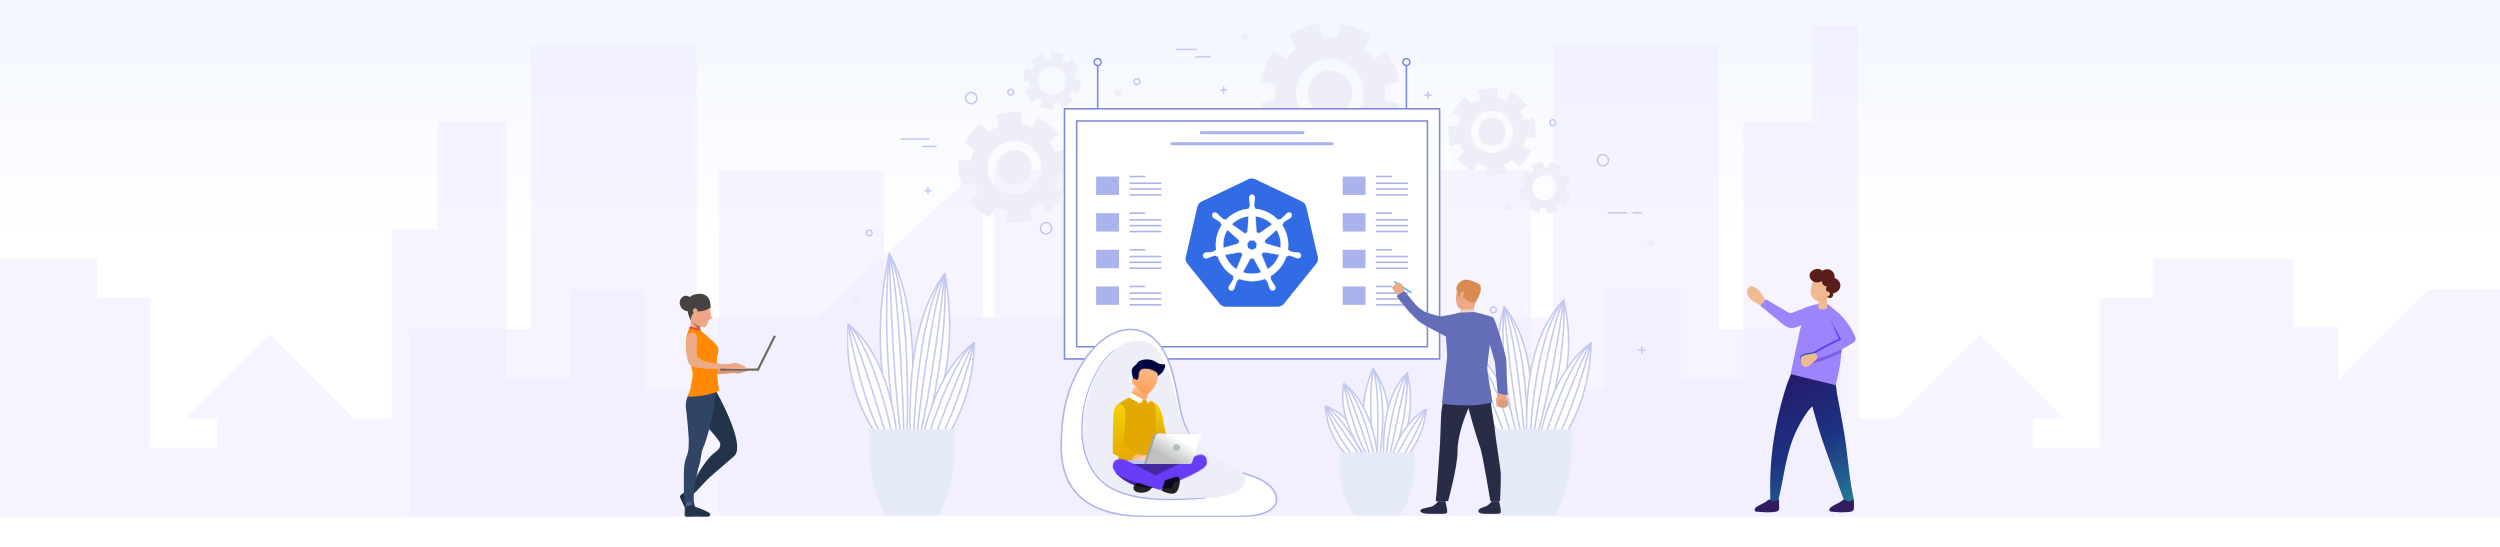 <svg xmlns="http://www.w3.org/2000/svg" xmlns:xlink="http://www.w3.org/1999/xlink" width="1600" height="350"><defs><path id="b" d="M0 315.903h516.608V0H0z"/><path id="e" d="M28.57.686C26.187 1.507.552 14.248.552 14.248l3.427 7.9S34.009 12.089 34.456 6.35c.352-4.519-2.022-5.942-4.211-5.942a5.24 5.24 0 00-1.674.278"/><path id="g" d="M2.13 7.884C.842 10.169 3.558 41.5 3.558 41.5s2.188 3.774 12.818 3.378c10.632-.396 12.858-1.095 12.858-1.095S28 32.241 28 23.36c0-8.884-.3-17.131-.3-17.131s-2.782-2.085-4.917-2.582c-2.137-.499-11.625-1.84-11.625-1.84S3.423 5.599 2.131 7.885"/><path id="i" d="M0 .49h15.62v37.225H0z"/><path id="l" d="M3.545.143c-.84.2-1.428.505-2.658 1.773C-.344 3.18.332 5.153.332 5.153l11.49-.406s-.95-3.055-1.508-3.54C9.754.722 8.04.797 7.481.797c-.499 0-2.577-.684-3.614-.684-.122 0-.231.01-.322.03"/><path id="o" d="M1.099 7.843s2.829 2.188 6.408 2.137c3.576-.05 5.216-.298 5.216-.298l-.696-6.11L4.129.044l-3.03 7.8z"/><path id="r" d="M4.65 4.914c-.398 1.49.099 4.223-1.44 4.173 0 0-.896-1.393-2.236-.696-1.342.696-.545 3.328 0 3.827.545.495 1.738.843 1.738.843s.447 1.191 1.242 2.036c.795.845 3.455 4.654 5.107 4.471 1.654-.18 5.722-5.463 6.171-6.207.447-.747.696-2.089 1.14-2.735.448-.646 1.244-4.67.448-5.712-.972-1.278-3.874-2.98-7.76-3.08a6.94 6.94 0 00-.249-.005c-3.169 0-3.773 1.632-4.16 3.085"/><path id="v" d="M.404 3.89C-.49 6.275-.044 9.851 4.95 12.535c4.992 2.682 26.528 9.24 26.528 9.24l2.048-6.586S11.136 2.698 7.78 1.73a9.996 9.996 0 00-2.759-.412c-2.193-.002-3.976.865-4.616 2.571"/><path id="y" d="M.166.118h16.743v8.04H.166z"/><linearGradient id="a" x1="50%" x2="50%" y1="45.084%" y2="0%"><stop offset="0%" stop-color="#FFF"/><stop offset="100%" stop-color="#F2F6FE"/></linearGradient><linearGradient id="d" x1="50%" x2="50%" y1="0%" y2="100%"><stop offset="0%" stop-color="#F3D305"/><stop offset="100%" stop-color="#E4A802"/></linearGradient><linearGradient id="j" x1="50%" x2="50%" y1="0%" y2="100%"><stop offset="0%" stop-color="#F3D305"/><stop offset="100%" stop-color="#E4A802"/></linearGradient><linearGradient id="m" x1="-16.353%" x2="62.856%" y1="34.36%" y2="57.401%"><stop offset="0%" stop-color="#FFA25E"/><stop offset="100%" stop-color="#FFCEA8"/></linearGradient><linearGradient id="p" x1="69.452%" x2="48.487%" y1="11.139%" y2="82.737%"><stop offset="0%" stop-color="#FFCEA8"/><stop offset="100%" stop-color="#FFA25E"/></linearGradient><linearGradient id="s" x1="65.31%" x2="43.686%" y1="-56.654%" y2="76.882%"><stop offset="0%" stop-color="#FFCEA8"/><stop offset="100%" stop-color="#FFA25E"/></linearGradient><linearGradient id="u" x1="66.994%" x2="24.391%" y1="24.895%" y2="65.459%"><stop offset="0%" stop-color="#FEFFFF"/><stop offset="100%" stop-color="#BFC1C1"/></linearGradient><linearGradient id="x" x1="19.919%" x2="73.022%" y1="-47.494%" y2="119.953%"><stop offset="0%" stop-color="#2F0257"/><stop offset="59.779%" stop-color="#1C3282"/><stop offset="100%" stop-color="#29939D"/></linearGradient></defs><g fill="none" fill-rule="evenodd"><path fill="#FFF" d="M0 0h1600v350H0z"/><path fill="url(#a)" d="M0 0h1600v350H0z"/><path fill="#EFEAFF" d="M1189.398 17v250.663h24.146l53.74-53.714 53.738 53.714h-20.09v18.73h42.796v-95.707h34.039v-25.034h90.317v43.246h28.243v34.07l57.695-57.669H1600V331H989v-1H460V109h105.91v94.264l70.09-.001V109h105.91v94.264l69.09-.001V109h3.651l102.258 94.264H990v45.805h37.263V185.3h48.191v56.726h40.306V77.934h44.17V17h29.468zM446 29v301H262V210.765h77.897V29H446z" opacity=".519"/><path fill="#EFEAFF" d="M280.07 77.934V147h-29.468v120.663h-24.146l-53.74-53.714-53.738 53.714h20.09v18.73H96.271v-95.707H62.233v-25.034h-90.317v43.246h-28.243v34.07l-57.695-57.669H-160V331h611v-1h529V109H874.09v94.264l-70.09-.001V109H698.09v94.264l-69.09-.001V109h-3.651L523.09 203.264H450v45.805h-37.263V185.3h-48.191v56.726H324.24V77.934h-44.17zM994 29v301h184V210.765h-77.897V29H994z" opacity=".52"/><g transform="translate(542 15)"><path fill="#EDEEF7" d="M98.407 85.065c3.941-4.815 11.04-5.524 15.855-1.582 4.816 3.941 5.524 11.04 1.582 15.855-3.941 4.815-11.04 5.524-15.855 1.583-4.815-3.942-5.524-11.04-1.582-15.856zm-4.53-3.708c5.988-7.318 16.776-8.395 24.094-2.405 7.318 5.99 8.394 16.777 2.404 24.095-5.99 7.317-16.777 8.393-24.095 2.404-7.317-5.99-8.394-16.777-2.404-24.094zm-15.035 32.348a35.589 35.589 0 005.778 5.993 35.563 35.563 0 007.015 4.479l3.897-6.488a27.822 27.822 0 007.145 2.151l-.346 7.57a35.713 35.713 0 0016.452-1.642l-1.835-7.352a27.844 27.844 0 006.58-3.521l5.102 5.59a35.583 35.583 0 005.991-5.777 35.626 35.626 0 004.48-7.016l-6.488-3.896a27.84 27.84 0 002.15-7.147l7.57.346a35.72 35.72 0 00-1.64-16.451l-7.353 1.835a27.847 27.847 0 00-3.522-6.58l5.592-5.1a35.594 35.594 0 00-5.778-5.993 35.626 35.626 0 00-7.016-4.48l-3.896 6.489a27.837 27.837 0 00-7.146-2.152l.345-7.57a35.706 35.706 0 00-16.45 1.642l1.835 7.352a27.837 27.837 0 00-6.58 3.522l-5.103-5.59a35.583 35.583 0 00-5.991 5.777 35.603 35.603 0 00-4.48 7.015l6.49 3.896a27.765 27.765 0 00-2.153 7.147l-7.57-.347a35.698 35.698 0 001.643 16.452l7.35-1.836a27.837 27.837 0 003.523 6.581l-5.591 5.101zM303.778 31.09c7.249-2.983 15.543.475 18.526 7.724 2.982 7.248-.476 15.542-7.724 18.525-7.25 2.982-15.543-.476-18.526-7.724-2.982-7.249.476-15.543 7.724-18.525zm-2.806-6.82c11.015-4.533 23.62.722 28.152 11.737 4.533 11.015-.723 23.62-11.738 28.152-11.015 4.532-23.62-.723-28.152-11.738-4.533-11.015.723-23.619 11.738-28.152zm-36.007 26.878a44.817 44.817 0 002.824 10.097 44.838 44.838 0 005.1 9.16l8.2-4.864a35.009 35.009 0 006.636 6.658l-4.91 8.185a44.995 44.995 0 0019.223 8.015l2.36-9.248c3.083.424 6.242.448 9.401.028l2.314 9.248a44.826 44.826 0 0010.097-2.823 44.863 44.863 0 009.16-5.1l-4.865-8.199a35.062 35.062 0 006.659-6.637l8.185 4.909a44.981 44.981 0 008.015-19.221l-9.25-2.36a34.97 34.97 0 00.03-9.401l9.249-2.314a44.812 44.812 0 00-2.824-10.098 44.787 44.787 0 00-5.1-9.16l-8.2 4.865a35.031 35.031 0 00-6.636-6.658l4.91-8.186A44.972 44.972 0 00316.32.03l-2.36 9.249a35.003 35.003 0 00-9.401-.03L302.245 0a44.828 44.828 0 00-10.097 2.824 44.816 44.816 0 00-9.161 5.1l4.866 8.2a35.058 35.058 0 00-6.659 6.636l-8.185-4.909a44.97 44.97 0 00-8.015 19.222l9.25 2.36a35.062 35.062 0 00-.03 9.4l-9.249 2.315zM406.03 63.814a8.866 8.866 0 1113.721 11.231 8.866 8.866 0 01-13.721-11.231zm-3.566-2.918c4.714-5.758 13.202-6.605 18.96-1.892 5.758 4.712 6.605 13.2 1.892 18.959-4.713 5.758-13.201 6.606-18.959 1.892-5.759-4.713-6.606-13.201-1.893-18.96zm-11.83 25.455a28.05 28.05 0 004.547 4.714 28.017 28.017 0 005.52 3.525l3.066-5.106a21.884 21.884 0 005.623 1.693l-.272 5.957a28.09 28.09 0 0012.945-1.292l-1.444-5.785a21.904 21.904 0 005.178-2.771l4.015 4.4a27.995 27.995 0 004.714-4.547 27.999 27.999 0 003.526-5.52l-5.107-3.066a21.9 21.9 0 001.694-5.624l5.956.273a28.1 28.1 0 00-1.292-12.945l-5.786 1.444a21.898 21.898 0 00-2.77-5.179l4.4-4.013a28 28 0 00-4.548-4.716 27.995 27.995 0 00-5.52-3.525l-3.065 5.106a21.89 21.89 0 00-5.624-1.693l.273-5.956a28.1 28.1 0 00-12.946 1.292l1.445 5.784a21.909 21.909 0 00-5.179 2.772l-4.014-4.4a27.963 27.963 0 00-8.24 10.066l5.107 3.067a21.892 21.892 0 00-1.694 5.623l-5.956-.272a28.09 28.09 0 001.292 12.945l5.784-1.444a21.904 21.904 0 002.772 5.178l-4.4 4.015zm-261.08-40.932a8.906 8.906 0 01-6.966-10.495 8.907 8.907 0 116.966 10.495zm18.531-.956a18.476 18.476 0 001.704-8.43l-3.932-.214a14.452 14.452 0 00-.75-3.809l3.566-1.682a18.585 18.585 0 00-4.757-7.165l-2.933 2.632a14.511 14.511 0 00-3.22-2.169l1.33-3.705a18.543 18.543 0 00-4.115-1.35 18.515 18.515 0 00-4.315-.353l-.213 3.931a14.483 14.483 0 00-3.81.749l-1.682-3.565a18.585 18.585 0 00-7.165 4.756l2.632 2.935a14.463 14.463 0 00-2.17 3.22l-3.705-1.33a18.557 18.557 0 00-1.35 4.114 18.521 18.521 0 00-.353 4.315l3.931.213c.078 1.314.336 2.593.75 3.81l-3.566 1.682a18.575 18.575 0 004.758 7.165l2.933-2.632c.96.854 2.04 1.588 3.22 2.169l-1.33 3.706a18.476 18.476 0 008.43 1.703l.213-3.932a14.44 14.44 0 003.81-.749l1.681 3.565a18.579 18.579 0 007.165-4.756l-2.632-2.934c.854-.96 1.588-2.04 2.17-3.22l3.705 1.33zm294.97 67.817a8.037 8.037 0 117.301-14.32 8.037 8.037 0 01-7.302 14.32zm16.336 3.664a16.689 16.689 0 003.525-6.913l-3.365-1.139c.252-1.16.338-2.335.273-3.493l3.506-.597a16.759 16.759 0 00-2.395-7.38l-3.189 1.575a13.056 13.056 0 00-2.272-2.665l2.055-2.899a16.747 16.747 0 00-3.249-2.17 16.703 16.703 0 00-3.664-1.354l-1.139 3.365a13.052 13.052 0 00-3.492-.274l-.598-3.506a16.76 16.76 0 00-7.38 2.396l1.575 3.188a13.085 13.085 0 00-2.666 2.273l-2.898-2.055a16.706 16.706 0 00-2.17 3.248 16.712 16.712 0 00-1.355 3.666l3.365 1.138a13.05 13.05 0 00-.273 3.493l-3.506.597a16.762 16.762 0 002.396 7.38l3.188-1.576a13.04 13.04 0 002.273 2.667l-2.055 2.898c.975.83 2.058 1.563 3.248 2.171 1.19.606 2.42 1.052 3.665 1.354l1.14-3.365a13.03 13.03 0 003.49.272l.598 3.507a16.759 16.759 0 007.381-2.396l-1.576-3.189a13.056 13.056 0 002.667-2.272l2.897 2.055zM6.35 179.856H3.73a.852.852 0 01-.851-.852v-2.619c0-.469.381-.851.851-.851h2.62c.47 0 .851.382.851.851v2.62a.85.85 0 01-.851.85m509.407-37.027h-2.618a.852.852 0 01-.852-.851v-2.618c0-.47.381-.852.852-.852h2.618c.47 0 .852.382.852.852v2.618c0 .47-.382.851-.852.851M256.298 10.898h-2.619a.851.851 0 01-.85-.852V7.428c0-.471.38-.853.85-.853h2.62c.47 0 .85.382.85.853v2.618a.85.85 0 01-.85.851M424.672 119.98h-2.619a.852.852 0 01-.851-.852v-2.618c0-.47.381-.853.851-.853h2.62c.47 0 .85.383.85.853v2.618c0 .47-.38.852-.85.852m-249.67-73.135h-2.617a.851.851 0 01-.852-.851v-2.618c0-.47.38-.852.852-.852h2.618c.47 0 .851.382.851.852v2.618c0 .47-.381.851-.851.851"/><path stroke="#C5C8EF" stroke-linejoin="round" d="M131.08 131.035a3.584 3.584 0 11-7.166 0 3.584 3.584 0 017.167 0zM83.223 47.797a3.583 3.583 0 11-7.166 0 3.583 3.583 0 017.166 0zm404.176 39.78a3.583 3.583 0 11-7.167-.002 3.583 3.583 0 017.167.002zM106.67 44.009a1.858 1.858 0 11-3.715 0 1.858 1.858 0 013.715 0zm-90.534 90.1a1.858 1.858 0 11-3.715 0 1.858 1.858 0 013.715 0zM187.553 37.18a1.858 1.858 0 11-3.715 0 1.858 1.858 0 013.715 0zm266.132 26.324a1.857 1.857 0 11-3.714 0 1.857 1.857 0 013.714 0zm-38.04 119.818a1.857 1.857 0 11-3.716 0 1.857 1.857 0 013.715 0zm-367.74-104.6h9.583m-23.095-4.729h18.303m157.757-57.344h13.474m-.868 4.727h9.582m254.354 99.809h12.13m3.706 0h5.931M206.141 54.791h9.582"/><path stroke="#C5C8EF" stroke-linecap="round" stroke-linejoin="round" d="M51.901 105.099v3.858m1.93-1.929h-3.859m321.862-63.091v3.858m1.929-1.929h-3.858m-128.749-5.183v3.858m1.929-1.929h-3.858m269.535 164.519v3.858m1.929-1.929h-3.858"/><mask id="c" fill="#fff"><use xlink:href="#b"/></mask><path fill="#FFF" mask="url(#c)" d="M139.27 214.724h240.08V54.641H139.27z"/><path stroke="#7C8BD8" stroke-linejoin="round" mask="url(#c)" d="M139.27 214.724h240.08V54.641H139.27z"/><path stroke="#7C8BD8" stroke-linejoin="round" mask="url(#c)" d="M147.053 206.941h224.514V62.425H147.053z"/><path fill="#ABB3ED" mask="url(#c)" d="M159.522 109.749h14.624v-11.78h-14.624z"/><path stroke="#ABB3ED" mask="url(#c)" d="M180.866 97.968h10.11m-10.11 11.781h20.446m-20.446-3.791h20.446m-20.446-3.691h20.446"/><path fill="#ABB3ED" mask="url(#c)" d="M159.522 133.201h14.624v-11.78h-14.624z"/><path stroke="#ABB3ED" mask="url(#c)" d="M180.866 121.421h10.11m-10.11 11.78h20.446m-20.446-3.79h20.446m-20.446-3.692h20.446"/><path fill="#ABB3ED" mask="url(#c)" d="M159.522 156.654h14.624v-11.78h-14.624z"/><path stroke="#ABB3ED" mask="url(#c)" d="M180.866 144.874h10.11m-10.11 11.78h20.446m-20.446-3.79h20.446m-20.446-3.692h20.446"/><path fill="#ABB3ED" mask="url(#c)" d="M159.522 180.107h14.624v-11.78h-14.624z"/><path stroke="#ABB3ED" mask="url(#c)" d="M180.866 168.327h10.11m-10.11 11.78h20.446m-20.446-3.79h20.446m-20.446-3.692h20.446"/><path fill="#ABB3ED" mask="url(#c)" d="M317.308 109.749h14.625v-11.78h-14.625z"/><path stroke="#ABB3ED" mask="url(#c)" d="M338.652 97.968h10.111m-10.111 11.781h20.447m-20.447-3.791h20.447m-20.447-3.691h20.447"/><path fill="#ABB3ED" mask="url(#c)" d="M317.308 133.201h14.625v-11.78h-14.625z"/><path stroke="#ABB3ED" mask="url(#c)" d="M338.652 121.421h10.111m-10.111 11.78h20.447m-20.447-3.79h20.447m-20.447-3.692h20.447"/><path fill="#ABB3ED" mask="url(#c)" d="M317.308 156.654h14.625v-11.78h-14.625z"/><path stroke="#ABB3ED" mask="url(#c)" d="M338.652 144.874h10.111m-10.111 11.78h20.447m-20.447-3.79h20.447m-20.447-3.692h20.447"/><path fill="#ABB3ED" mask="url(#c)" d="M317.308 180.107h14.625v-11.78h-14.625z"/><path stroke="#ABB3ED" mask="url(#c)" d="M338.652 168.327h10.111m-10.111 11.78h20.447m-20.447-3.79h20.447m-20.447-3.692h20.447"/><path stroke="#7C8BD8" stroke-linejoin="round" mask="url(#c)" d="M358.101 54.641V26.944m2.206-2.208a2.207 2.207 0 11-4.415 0 2.207 2.207 0 014.415 0zM160.52 54.641V26.944m2.208-2.208a2.208 2.208 0 11-4.416 0 2.208 2.208 0 014.416 0z"/><path stroke="#ABB3ED" stroke-linecap="round" stroke-linejoin="round" stroke-width="2" mask="url(#c)" d="M226.777 69.906h65.067m-83.762 7.083h102.457"/><g fill-rule="nonzero" stroke="#FFF" mask="url(#c)"><path fill="#326CE5" d="M258.863 98.741c-.758.038-1.5.226-2.184.552l-29.796 14.22a5.655 5.655 0 00-3.083 3.83l-7.352 31.942a5.6 5.6 0 00.774 4.328c.1.155.209.305.324.449l20.624 25.612a5.72 5.72 0 004.455 2.124l33.074-.007a5.718 5.718 0 004.455-2.12l20.617-25.617a5.604 5.604 0 001.101-4.777l-7.362-31.942a5.655 5.655 0 00-3.083-3.83l-29.801-14.212a5.75 5.75 0 00-2.763-.552z"/><path fill="#FFF" stroke-width=".25" d="M259.29 109.58c-.982 0-1.78.887-1.779 1.981 0 .017.003.033.004.05-.002.149-.009.328-.004.457.023.631.16 1.114.243 1.696.15 1.244.276 2.276.198 3.235-.075.361-.34.692-.578.922l-.042.754a23.115 23.115 0 00-3.216.495 22.88 22.88 0 00-11.628 6.657c-.197-.135-.54-.382-.643-.457-.318.043-.639.14-1.057-.103-.796-.537-1.522-1.279-2.4-2.172-.401-.427-.693-.834-1.17-1.246-.109-.094-.274-.22-.396-.316a2.114 2.114 0 00-1.24-.469c-.546-.019-1.073.196-1.418.629-.612.77-.416 1.947.438 2.629l.026.019c.118.095.261.217.37.297.506.375.97.567 1.474.865 1.065.659 1.947 1.205 2.647 1.863.273.292.32.806.357 1.029l.57.51a23.113 23.113 0 00-3.63 16.087l-.746.217c-.196.255-.474.655-.764.774-.916.289-1.946.395-3.19.526-.584.048-1.088.02-1.708.137-.136.026-.326.075-.475.11l-.015.004-.027.008c-1.049.254-1.722 1.22-1.506 2.172.217.952 1.242 1.53 2.297 1.303l.027-.004c.012-.003.022-.009.034-.011.147-.033.331-.069.46-.103.609-.164 1.05-.404 1.597-.614 1.178-.423 2.153-.776 3.103-.914.397-.031.815.245 1.023.362l.775-.134c1.785 5.546 5.526 10.028 10.263 12.84l-.323.778c.116.302.245.71.158 1.008-.345.898-.937 1.845-1.61 2.901-.327.488-.66.867-.955 1.426-.07.133-.16.338-.228.48-.458.98-.122 2.11.756 2.533.884.427 1.982-.023 2.457-1.005 0-.002.003-.003.004-.004v-.004c.067-.14.163-.323.22-.454.252-.578.336-1.074.513-1.634.471-1.185.73-2.429 1.378-3.204.178-.212.467-.293.767-.374l.403-.731a22.948 22.948 0 0016.423.041c.113.202.323.589.38.686.305.1.637.151.909.553.484.83.816 1.812 1.22 2.998.177.56.265 1.056.517 1.635.058.132.153.318.22.457.475.986 1.576 1.437 2.46 1.01.88-.424 1.215-1.553.758-2.534-.068-.141-.162-.346-.232-.48-.295-.558-.629-.933-.955-1.421-.673-1.056-1.232-1.934-1.578-2.831-.144-.463.025-.751.137-1.052-.067-.077-.211-.514-.296-.72 4.922-2.913 8.553-7.562 10.258-12.932.23.036.63.107.76.133.269-.176.515-.407.997-.37.95.139 1.925.492 3.103.915.547.21.988.454 1.597.618.129.034.313.066.46.099l.034.011.027.004c1.055.228 2.08-.351 2.296-1.303.217-.952-.456-1.918-1.505-2.172-.153-.035-.37-.094-.517-.122-.62-.117-1.124-.088-1.708-.137-1.244-.13-2.274-.237-3.19-.526-.373-.145-.639-.59-.768-.773l-.719-.21a23.075 23.075 0 00-.372-8.325 23.108 23.108 0 00-3.335-7.724c.184-.168.532-.477.631-.567.03-.32.004-.656.335-1.01.7-.659 1.582-1.205 2.646-1.863.505-.298.972-.49 1.48-.865.114-.085.27-.22.391-.317.854-.682 1.05-1.859.437-2.629s-1.8-.842-2.654-.16c-.121.097-.286.223-.395.317-.478.412-.773.818-1.175 1.246-.878.893-1.603 1.638-2.4 2.175-.345.202-.85.132-1.08.118l-.676.484c-3.86-4.055-9.114-6.648-14.772-7.152a43.167 43.167 0 01-.042-.796c-.232-.222-.512-.412-.582-.891-.077-.96.052-1.99.202-3.235.082-.582.22-1.065.243-1.696.005-.143-.003-.352-.004-.507 0-1.094-.797-1.981-1.78-1.981h0zm-2.228 13.831l-.528 9.354-.038.02a1.57 1.57 0 01-2.49 1.203l-.016.008-7.654-5.437a18.32 18.32 0 018.829-4.82 18.718 18.718 0 011.897-.328zm4.46 0a18.47 18.47 0 0110.662 5.152l-7.604 5.402-.027-.01a1.568 1.568 0 01-2.494-1.201l-.008-.004-.528-9.339zm-17.962 8.642l6.989 6.264-.008.038a1.572 1.572 0 01-.616 2.701l-.007.03-8.959 2.592a18.396 18.396 0 012.601-11.625zm31.412.004a18.617 18.617 0 012.292 5.612 18.58 18.58 0 01.388 5.978l-9.004-2.598-.007-.038a1.573 1.573 0 01-.616-2.702l-.004-.019 6.95-6.233h0zm-17.115 6.744h2.863l1.78 2.229-.639 2.781-2.57 1.238-2.578-1.242-.64-2.781 1.784-2.225zm9.179 7.628a1.61 1.61 0 01.361.026l.015-.019 9.267 1.57a18.383 18.383 0 01-7.419 9.34l-3.597-8.707.012-.016a1.575 1.575 0 011.361-2.194h0zm-15.563.038a1.57 1.57 0 011.418 2.19l.027.035-3.56 8.619a18.458 18.458 0 01-7.395-9.274l9.187-1.563.015.02a1.47 1.47 0 01.308-.027h0zm7.76 3.776c.247-.01.497.041.734.156.312.15.552.387.704.67h.034l4.529 8.2a18.74 18.74 0 01-1.81.507 18.36 18.36 0 01-10.042-.518l4.517-8.185h.007a1.57 1.57 0 011.328-.83z"/></g><g mask="url(#c)"><path fill="#FFF" d="M426.104 260.46c-4.537-12.61-15.745-39.84-5.489-79.239 17.799 22.007 18.938 53.79 17.113 82.484"/><path stroke="#C5C8EF" stroke-linejoin="round" d="M426.104 260.46c-4.537-12.61-15.745-39.84-5.489-79.239 17.799 22.007 18.938 53.79 17.113 82.484"/></g><path stroke="#C5C8EF" stroke-linejoin="round" d="M420.615 181.222s3.841 50.154 10.854 81.81m-10.854-81.81s-4.124 35.811 7.61 81.168m5.331.237s-5.222-62.884-12.94-81.405m14.88 81.492s.73-59.168-14.88-81.492" mask="url(#c)"/><g mask="url(#c)"><path fill="#FFF" d="M416.912 266.481c-6.775-8.982-22.798-28.177-19.872-59.713 21.57 14.271 28.493 38.374 31.928 60.54"/><path stroke="#C5C8EF" stroke-linejoin="round" d="M416.912 266.481c-6.775-8.982-22.798-28.177-19.872-59.713 21.57 14.271 28.493 38.374 31.928 60.54"/></g><path stroke="#C5C8EF" stroke-linejoin="round" d="M397.04 206.768s7.377 37.669 22.597 59.64m2.906.9s-19.186-52.019-25.503-60.54m29.095 60.54s-11.458-46.84-29.095-60.54" mask="url(#c)"/><g mask="url(#c)"><path fill="#FFF" d="M448.226 259.813c5.793-13.023 19.886-41.084 10.638-82.81-21.175 22.307-24.254 55.567-23.836 85.717"/><path stroke="#C5C8EF" stroke-linejoin="round" d="M448.226 259.813c5.793-13.023 19.886-41.084 10.638-82.81-21.175 22.307-24.254 55.567-23.836 85.717"/></g><path stroke="#C5C8EF" stroke-linejoin="round" d="M458.864 177.003s-7.144 52.399-16.79 85.278m16.79-85.278s2.586 37.706-13.122 84.742m-5.982.023s9.412-65.682 19.104-84.764m-21.282 84.772s2.538-62.04 21.282-84.773" mask="url(#c)"/><g mask="url(#c)"><path fill="#FFF" d="M451.806 275.557c7.09-10.399 23.634-32.497 24.466-71.176-20.999 15.644-29.885 44.464-35.416 71.204"/><path stroke="#C5C8EF" stroke-linejoin="round" d="M451.806 275.557c7.09-10.399 23.634-32.497 24.466-71.176-20.999 15.644-29.885 44.464-35.416 71.204"/></g><path stroke="#C5C8EF" stroke-linejoin="round" d="M476.271 204.38s-10.785 45.321-26.91 70.868m-2.718.859s23.002-61.852 29.628-71.726m-32.863 71.435s15.471-56.167 32.864-71.435" mask="url(#c)"/><path fill="#E5EAF9" d="M463.784 259.732v11.92c0 26.388-10.745 43.37-10.745 43.37h-33.273s-10.745-16.982-10.745-43.37v-11.92h54.763z" mask="url(#c)"/><g mask="url(#c)"><path fill="#FFF" d="M29.105 259.462c-4.002-17.72-14.063-55.93-1.956-112.226C44.086 177.783 43.8 222.84 40.666 263.625"/><path stroke="#C5C8EF" stroke-linejoin="round" d="M29.105 259.462c-4.002-17.72-14.063-55.93-1.956-112.226C44.086 177.783 43.8 222.84 40.666 263.625"/></g><path stroke="#C5C8EF" stroke-linejoin="round" d="M27.148 147.237s1.607 71.02 7.245 115.673m-7.245-115.673s-5.769 50.972 4.005 114.884m5.36.134s-2.425-89.032-9.365-115.019m11.316 115.068s3.404-83.986-11.316-115.067" mask="url(#c)"/><g mask="url(#c)"><path fill="#FFF" d="M20.614 266.284C13.84 255.161-2.184 231.391.742 192.341c21.57 17.671 28.494 47.518 31.928 74.966"/><path stroke="#C5C8EF" stroke-linejoin="round" d="M20.614 266.284C13.84 255.161-2.184 231.391.742 192.341c21.57 17.671 28.494 47.518 31.928 74.966"/></g><path stroke="#C5C8EF" stroke-linejoin="round" d="M.742 192.341s7.376 46.646 22.596 73.854m2.907 1.112S7.06 202.892.742 192.341m29.095 74.966S18.379 209.306.742 192.341" mask="url(#c)"/><g mask="url(#c)"><path fill="#FFF" d="M53.017 259.243c5.468-15.593 18.787-49.184 9.713-99.27-20.125 26.656-22.884 66.534-22.317 102.696"/><path stroke="#C5C8EF" stroke-linejoin="round" d="M53.017 259.243c5.468-15.593 18.787-49.184 9.713-99.27-20.125 26.656-22.884 66.534-22.317 102.696"/></g><path stroke="#C5C8EF" stroke-linejoin="round" d="M62.73 159.972s-6.541 62.813-15.583 102.204M62.73 159.972s2.682 45.235-12.078 101.577m-5.72 0s8.636-78.734 17.797-101.577M42.85 261.549s2.082-74.399 19.88-101.577" mask="url(#c)"/><g mask="url(#c)"><path fill="#FFF" d="M57.064 275.557c7.09-10.399 23.634-32.497 24.466-71.176-20.998 15.644-29.885 44.464-35.416 71.204"/><path stroke="#C5C8EF" stroke-linejoin="round" d="M57.064 275.557c7.09-10.399 23.634-32.497 24.466-71.176-20.998 15.644-29.885 44.464-35.416 71.204"/></g><path stroke="#C5C8EF" stroke-linejoin="round" d="M81.53 204.38s-10.786 45.321-26.911 70.868m-2.718.859s23.002-61.852 29.629-71.726m-32.863 71.435s15.47-56.167 32.864-71.435" mask="url(#c)"/><path fill="#E5EAF9" d="M69.042 259.732v11.92c0 26.388-10.745 43.37-10.745 43.37H25.024S14.28 298.04 14.28 271.651v-11.92h54.763z" mask="url(#c)"/><g mask="url(#c)"><path fill="#FFF" d="M335.034 275.861c-2.72-9.176-9.746-29.169 1.761-54.778 13.088 18.658 11.26 39.092 7.498 58.45"/><path stroke="#C5C8EF" stroke-linejoin="round" d="M335.034 275.861c-2.72-9.176-9.746-29.169 1.761-54.778 13.088 18.658 11.26 39.092 7.498 58.45"/></g><path stroke="#C5C8EF" stroke-linejoin="round" d="M336.795 221.083s-4.445 24.221 1.582 56.654m.826.246s2.449-43.29-2.409-56.9m3.992 57.202s7.028-40.007-3.991-57.202" mask="url(#c)"/><g mask="url(#c)"><path fill="#FFF" d="M325.977 281.946c-5.461-4.88-18.144-15.023-19.753-37.163 15.78 5.73 23.03 20.936 27.77 35.47"/><path stroke="#C5C8EF" stroke-linejoin="round" d="M325.977 281.946c-5.461-4.88-18.144-15.023-19.753-37.163 15.78 5.73 23.03 20.936 27.77 35.47"/></g><path stroke="#C5C8EF" stroke-linejoin="round" d="M306.224 244.782s5.529 18.66 22.269 37.509m2.642-1.388s-18.45-26.727-24.911-36.12m26.156 35.615s-12.761-26.858-26.156-35.616" mask="url(#c)"/><g mask="url(#c)"><path fill="#FFF" d="M331.161 276.475c-4.331-6.373-16.976-25.558-13.111-45.925 14.598 10.942 20.469 32.644 21.673 47.372"/><path stroke="#C5C8EF" stroke-linejoin="round" d="M331.161 276.475c-4.331-6.373-16.976-25.558-13.111-45.925 14.598 10.942 20.469 32.644 21.673 47.372"/></g><path stroke="#C5C8EF" stroke-linejoin="round" d="M318.05 230.55s5.431 30.593 15.062 46.083m2.024.806s-13.055-40.85-17.086-46.888m19.65 47.159s-7.828-36.887-19.65-47.16" mask="url(#c)"/><g mask="url(#c)"><path fill="#FFF" d="M352.029 276.115c3.706-8.257 12.732-26.047 6.583-52.572-13.639 14.117-15.51 35.237-15.126 54.387"/><path stroke="#C5C8EF" stroke-linejoin="round" d="M352.029 276.115c3.706-8.257 12.732-26.047 6.583-52.572-13.639 14.117-15.51 35.237-15.126 54.387"/></g><path stroke="#C5C8EF" stroke-linejoin="round" d="M358.612 223.543s-6.445 30.694-11.26 53.527m11.26-53.527s1.466 23.956-8.538 53.793m-4.935 0s2.785-35.981 13.473-53.793" mask="url(#c)"/><g mask="url(#c)"><path fill="#FFF" d="M352.438 284.756c4.806-5.507 17.15-19.254 18.138-37.694-14.231 8.285-20.254 23.546-24.002 37.709"/><path stroke="#C5C8EF" stroke-linejoin="round" d="M352.438 284.756c4.806-5.507 17.15-19.254 18.138-37.694-14.231 8.285-20.254 23.546-24.002 37.709"/></g><path stroke="#C5C8EF" stroke-linejoin="round" d="M370.575 247.062s-8.836 23.35-19.765 36.88m-2.65-.001s13.296-28.003 22.415-36.88" mask="url(#c)"/><path fill="#E5EAF9" d="M363.2 274.588v8.717c0 19.297-9.375 31.716-9.375 31.716H324.8s-9.374-12.419-9.374-31.716v-8.717H363.2z" mask="url(#c)"/><path fill="#FFF" d="M258.424 289.413c-14.45-4.366-24.019-9.307-31.916-17.172-8.392-8.358-11.36-16.478-13.636-27.848-3.172-15.848-6.612-41.13-23.765-47.177-15.947-5.625-30.146 7.056-38.279 20.069-10.454 16.728-13.62 33.475-13.636 53.132-.014 15.906 4.078 45.096 54.363 45.096h59.75c33.019 0 27.876-19.828 7.119-26.1" mask="url(#c)"/><path stroke="#ABB3ED" stroke-linejoin="round" d="M258.424 289.413c-14.45-4.366-24.019-9.307-31.916-17.172-8.392-8.358-11.36-16.478-13.636-27.848-3.172-15.848-6.612-41.13-23.765-47.177-15.947-5.625-30.146 7.056-38.279 20.069-10.454 16.728-13.62 33.475-13.636 53.132-.014 15.906 4.078 45.096 54.363 45.096h59.75c33.019 0 27.876-19.828 7.119-26.1z" mask="url(#c)"/><path fill="#EDEEF7" d="M253.975 288.345c-2.96-6.077-15.524-4.251-29.084-18.46-7.854-8.23-11.118-15.34-13.345-26.049-1.883-9.055-8.935-39.313-21.475-40.504-5.05-.48-10.214.154-14.66 2.594-6.168 3.387-10.96 8.923-14.351 15.082-3.392 6.159-5.474 12.948-7.164 19.772-2.346 9.472-3.986 16.175-2.795 25.86 2.02 16.446 12.348 30.956 28.417 34.801 16.197 3.876 30.832 2.534 49.992 2.355 7.33-.068 30.582-2.898 24.465-15.451" mask="url(#c)"/><path fill="#ABB3ED" d="M170.391 209.094c-3.21 2.754-5.96 6.026-8.307 9.536-2.58 3.855-4.696 8.01-6.43 12.309a78.74 78.74 0 00-4.174 13.994c-.959 4.787-1.492 9.673-1.496 14.556-.003 4.734.484 9.489 1.61 14.092 1.065 4.355 2.72 8.603 5.09 12.419 2.348 3.778 5.388 7.096 8.993 9.707 4.721 3.418 10.344 5.472 15.962 6.868 6.995 1.74 14.23 2.401 21.423 2.572 3.635.087 7.272.014 10.905-.121 3.53-.131 7.066-.29 10.585-.593 1.648-.141 3.308-.288 4.958-.38.323-.02.326-.526 0-.506-3.404.191-6.822.245-10.23.392-3.538.154-7.08.259-10.622.279-7.186.04-14.413-.25-21.505-1.475-6.223-1.073-12.575-2.807-18.085-5.972a32.655 32.655 0 01-9.814-8.667c-2.642-3.513-4.598-7.505-5.938-11.685-1.407-4.39-2.16-8.973-2.41-13.572-.26-4.781 0-9.595.706-14.33a79.192 79.192 0 013.444-14.09c1.52-4.42 3.438-8.71 5.8-12.744 2.165-3.7 4.706-7.208 7.718-10.266a39.672 39.672 0 012.13-2.01c.216-.188-.098-.497-.313-.313" mask="url(#c)"/><g mask="url(#c)"><path fill="url(#d)" d="M25.69.192s3.378 2.384 4.472 9.24c1.093 6.857 2.78 12.618 2.78 12.618H23.42L25.69.192z" transform="translate(172.012 243.095)"/><path fill="#4427A1" d="M172.13 287.81s5.838 6.765 14.65 8.457c8.81 1.692 20.966 1.17 20.966 1.17l7.908-18.819-39.459.085-4.064 9.107z"/><path fill="#000" fill-opacity=".85" d="M187.533 293.712s-5.144.97-3.95 4.398c1.193 3.425 10.282 2.904 11.7-1.344 1.415-4.248-7.75-3.054-7.75-3.054"/><g transform="translate(196.158 275.29)"><mask id="f" fill="#fff"><use xlink:href="#e"/></mask><path fill="#693CF5" d="M28.57.686C26.187 1.507.552 14.248.552 14.248l3.427 7.9S34.009 12.089 34.456 6.35c.352-4.519-2.022-5.942-4.211-5.942a5.24 5.24 0 00-1.674.278" mask="url(#f)"/></g><g transform="translate(170 237.059)"><mask id="h" fill="#fff"><use xlink:href="#g"/></mask><path fill="#E4A802" d="M2.13 7.884C.842 10.169 3.558 41.5 3.558 41.5s2.188 3.774 12.818 3.378c10.632-.396 12.858-1.095 12.858-1.095S28 32.241 28 23.36c0-8.884-.3-17.131-.3-17.131s-2.782-2.085-4.917-2.582c-2.137-.499-11.625-1.84-11.625-1.84S3.423 5.599 2.131 7.885" mask="url(#h)"/></g><g transform="translate(170 243.095)"><mask id="k" fill="#fff"><use xlink:href="#i"/></mask><path fill="url(#j)" d="M4.85.49s2.385.596 3.278 3.775C9.022 7.446 6.836 26.82 6.836 26.82l8.784 5.518-2.125 5.378S.186 32.85.033 31.882C-.12 30.912.255 8.587.85 4.935c.598-3.65 2.783-4.42 4-4.445" mask="url(#k)"/></g><g transform="translate(182.073 275.29)"><mask id="n" fill="#fff"><use xlink:href="#l"/></mask><path fill="url(#m)" d="M3.545.143c-.84.2-1.428.505-2.658 1.773C-.344 3.18.332 5.153.332 5.153l11.49-.406s-.95-3.055-1.508-3.54C9.754.722 8.04.797 7.481.797c-.499 0-2.577-.684-3.614-.684-.122 0-.231.01-.322.03" mask="url(#n)"/></g><g transform="translate(180.06 231.022)"><mask id="q" fill="#fff"><use xlink:href="#o"/></mask><path fill="url(#p)" d="M1.099 7.843s2.829 2.188 6.408 2.137c3.576-.05 5.216-.298 5.216-.298l-.696-6.11L4.129.044l-3.03 7.8z" mask="url(#q)"/></g><path fill="#000640" d="M198.05 226.297s2.83-1.54 4.124-3.428c1.29-1.888 1.938-3.974 1.29-4.522-.646-.545-2.71.188-4.767-1.09-.81-.507-3.622-2.801-8.447-2.137-4.5.618-4.968 3.18-4.968 3.18s-3.262 1.538-2.972 4.569c.29 3.03 1.531 6.783 1.531 6.783l5.067 2.01 9.141-5.365z"/><g transform="translate(182.073 218.95)"><mask id="t" fill="#fff"><use xlink:href="#r"/></mask><path fill="url(#s)" d="M4.65 4.914c-.398 1.49.099 4.223-1.44 4.173 0 0-.896-1.393-2.236-.696-1.342.696-.545 3.328 0 3.827.545.495 1.738.843 1.738.843s.447 1.191 1.242 2.036c.795.845 3.455 4.654 5.107 4.471 1.654-.18 5.722-5.463 6.171-6.207.447-.747.696-2.089 1.14-2.735.448-.646 1.244-4.67.448-5.712-.972-1.278-3.874-2.98-7.76-3.08a6.94 6.94 0 00-.249-.005c-3.169 0-3.773 1.632-4.16 3.085" mask="url(#t)"/></g><path fill="#B2CBFF" d="M179.62 281.965h12.001v-2.314H179.62z"/><path fill="#A3A7A7" d="M219.022 281.966h-28.991l6.02-18.228a1.856 1.856 0 011.765-1.275h26.361a.93.93 0 01.884 1.223l-6.039 18.28z"/><path fill="url(#u)" d="M41.376 20.762H13.572l6.02-18.228a1.856 1.856 0 011.765-1.275h26.36c.635 0 1.082.62.885 1.223l-5.667 17.152a1.64 1.64 0 01-1.56 1.128" transform="translate(178.049 261.204)"/><path fill="#B4BCC5" d="M213.172 271.446a2.247 2.247 0 11-4.493 0 2.247 2.247 0 014.493 0"/><g transform="translate(170 277.302)"><mask id="w" fill="#fff"><use xlink:href="#v"/></mask><path fill="#693CF5" d="M.404 3.89C-.49 6.275-.044 9.851 4.95 12.535c4.992 2.682 26.528 9.24 26.528 9.24l2.048-6.586S11.136 2.698 7.78 1.73a9.996 9.996 0 00-2.759-.412c-2.193-.002-3.976.865-4.616 2.571" mask="url(#w)"/></g><path fill="#FFF" d="M180.292 239.305l1.757-2.726 7.133 3.702.298.67-1.751 2.336zm11.094 1.54l1.23-1.606 1.505 1.928-1.177 2.12z"/><path fill="#000" fill-opacity=".85" d="M203.526 292.492s6.13-2.298 7.491-2.431c1.39-.137 2.532 1.191 2.013 4.099-.524 2.905-1.182 6.034-3.87 6.706-2.69.67-7.682-1.79-7.682-1.79l2.048-6.584z"/></g></g><path fill="#EFBC92" d="M1158.83 185.874c-.068 1.515.193 3.104 1.086 4.33.945 1.295 2.518 2.047 4.114 2.216 2.807.298 5.726-1.213 7.102-3.68 1.377-2.464 1.133-5.741-.595-7.977-1.598-2.066-5.11-3.569-7.725-2.696-2.66.887-3.874 5.364-3.983 7.807m-32.098 1.15c-1.328-1.65-3.027-3.067-5.042-3.72-.485-.157-1.01-.27-1.503-.14-.502.13-.913.496-1.22.913-.98 1.32-1.037 3.175-.428 4.702.61 1.528 1.8 2.76 3.13 3.73 1.328.968 2.806 1.708 4.23 2.532.5.29 1.02.599 1.598.625.543.025 1.063-.204 1.54-.463.534-.288 1.065-.642 1.353-1.176.294-.548.221-1.173-.21-1.605-.469-.47-.729-1.106-1.052-1.696-.71-1.288-1.472-2.553-2.396-3.701"/><path fill="url(#x)" d="M30.464 62.878c-3.729 6.926-6.067 14.673-8.148 22.229-2.374 8.618-4.147 17.399-5.4 26.25-1.55 10.939-2.203 22-1.947 33.04.04 1.666-.562 12.218 3.61 9.217 1.08-.776 1.421-4.852 1.706-6.037 3.754-15.633 5.008-31.985 12.66-46.37 2.42-4.548 5.204-9.557 8.907-13.18a656.149 656.149 0 003.585 12.637c3.697 12.32 8.371 24.35 12.72 36.45 1.164 3.244 2.33 6.486 3.496 9.731.518 1.444 1.044 2.902 1.867 4.197.6.946 1.985 2.823 3.283 2.782.374-.013.66-.186.878-.454.601-.733.705-2.176.772-2.966.176-2.055-.265-4.107-.674-6.129-2.634-13.03-3.292-26.27-5.543-39.346a1143.446 1143.446 0 00-4.425-24.264c-.54-2.782-.475-7.086-2.317-9.304-1.745-2.098-5.25-2.503-7.698-3.366-2.85-1.004-11.498-5.94-15.483-5.94-.883 0-1.536.243-1.849.823" transform="translate(1118 172)"/><path d="M1159.14 257.54c.306 1.116.405 1.37.71 2.487-3.627 3.355-7.169 9.91-8.907 13.182-7.651 14.383-8.905 30.735-12.662 46.371-.28 1.185-.622 5.258-1.704 6.033-1.645 1.184-2.54.264-3.042-1.389.503-1.533.733-3.809.929-4.644 3.758-15.636 5.01-31.988 12.662-46.371 2.42-4.55 8.315-12.048 12.013-15.67"/><path fill="#9E84FC" d="M1178.696 220.625a88.386 88.386 0 01-.238 4.977 97.334 97.334 0 01-.503 5.24 101.912 101.912 0 01-3.212 15.645c-5.506-1.346-11.018-2.701-16.523-4.048l-6.56-1.61c-.112-.026-.249-.06-.401-.094-1.602-.4-5.309-1.338-5.309-1.338s4.005-18.55 5.564-25.955c.938-4.465 2.08-9.05 4.874-12.662 2.437-3.144 8.572-7.533 12.893-6.11 3.204 1.057 5.666 5.675 7.072 9.33a32.172 32.172 0 011.576 5.479c.715 3.648.844 7.414.767 11.146"/><path fill="#6236FF" d="M1185.51 214.213c.415.937.8 1.992.467 2.96-.307.89-1.144 1.47-1.938 1.974a79.89 79.89 0 01-24.36 10.256c-.681-.802-.54-2.066.045-2.94.586-.875 1.514-1.45 2.419-1.987a144.53 144.53 0 0114.725-7.643c-2.41-4.45-3.328-8.367-5.738-12.818-.683-1.26 3.919-4.39 5.711-2.557a43.483 43.483 0 018.669 12.755"/><path fill="#7D5EEB" d="M1178.696 220.625a88.386 88.386 0 01-.238 4.977 79.2 79.2 0 01-18.406 6.834c-.681-.801-.536-2.062.043-2.94.588-.87 1.517-1.449 2.42-1.986a145.311 145.311 0 0114.724-7.643c2.95-2.365-.444-7.823-2.856-12.271-.587-1.09-.1-4.123 1.97-3.595.358.92.64 1.78.852 2.505 1.355 4.559 1.594 9.365 1.491 14.12"/><path fill="#325AB2" d="M1154.585 226.628c-.95.32-1.914.539-2.3 1.44-.416.971-.173 2.645.168 3.599.347.97 1.147 1.976 2.161 2.3 1.141.367 2.23-.43 3.173-1.058 1.293-.86 2.432-1.928 3.628-2.919.42-.349.864-.709 1.077-1.213.2-.472.167-1.008.095-1.515-.082-.568-.222-1.154-.601-1.583-.389-.44-.966-.58-1.49-.34-.57.262-1.219.283-1.848.378-1.373.206-2.744.468-4.063.911"/><path fill="#9E84FC" d="M1146.776 200.22a3.463 3.463 0 01-1.083.128c-.42-.022-.82-.187-1.182-.4l-9.823-5.782-2.403-1.414c-.465-.274-1.404-1.096-2-1.025-.101.012-.188.083-.258.16l-3.095 3.35a.493.493 0 00.044.71 404.178 404.178 0 0010 8.166c2.675 2.115 5.821 5.739 9.473 5.798 3.474.057 6.67-2.036 9.624-3.605 2.87-1.524 6.022-2.548 8.293-4.997 1.065-1.15 3.185-4.398 1.955-6.01-.765-1.003-2.506-.732-3.57-.56-1.55.251-2.987.612-4.455 1.163-2.175.544-4.344 1.63-6.446 2.417l-3.222 1.209c-.607.227-1.22.524-1.852.692"/><path fill="#EFBC92" d="M1169.31 197.255c-.194.02-.386.193-.552.273a4.939 4.939 0 01-.75.289 5.474 5.474 0 01-1.536.223c-.765.003-2.687-.235-2.68-.976.004-.391 0-.783 0-1.174v-4.167l5.519-1.498v3.412c0 1.203-.051 2.417 0 3.618"/><path fill="#9E84FC" d="M1187.001 214.746c.415.936.801 1.992.467 2.96-.307.89-1.144 1.47-1.938 1.973a79.89 79.89 0 01-24.36 10.256c-.681-.802-.539-2.065.046-2.94.585-.875 1.513-1.449 2.418-1.987a144.53 144.53 0 0114.725-7.642l-7.23-13.35c-.682-1.26-1.37-2.538-1.705-3.93-.665-2.768.364-5.025 3.074-3.092a43.428 43.428 0 015.835 4.996 43.483 43.483 0 018.668 12.756"/><path fill="#EFBC92" d="M1154.905 227.445c-.951.32-1.915.54-2.3 1.44-.417.97-.174 2.644.168 3.598.347.97 1.147 1.976 2.16 2.302 1.142.365 2.23-.431 3.173-1.059 1.294-.86 2.433-1.928 3.628-2.92.421-.348.865-.709 1.078-1.212.199-.471.167-1.008.094-1.516-.082-.567-.221-1.154-.6-1.582-.39-.441-.967-.58-1.49-.34-.57.261-1.22.282-1.848.377-1.374.206-2.744.469-4.063.912"/><path fill="#321C61" d="M1135.332 320.88c1.182.116 2.396-.45 3.212-1.499.04 1.759.083 3.517.125 5.277.013.51.02 1.04-.157 1.502-.36.93-1.312 1.225-2.147 1.366-4.094.695-8.253.294-12.374-.109-.216-.021-.44-.045-.628-.176-.419-.293-.496-1.036-.285-1.566.212-.529.63-.884 1.045-1.186 1.85-1.343 3.943-2.063 5.862-3.235.745-.455 1.647-1.515 2.501-1.565.491-.03.87.36 1.28.622.488.311 1.016.517 1.566.57m47.819 0c1.18.115 2.395-.452 3.211-1.5l.126 5.277c.012.51.02 1.04-.159 1.502-.359.93-1.311 1.225-2.146 1.366-4.094.695-8.254.294-12.374-.109-.215-.021-.44-.045-.629-.176-.418-.293-.496-1.036-.284-1.566.211-.529.63-.884 1.044-1.186 1.852-1.343 3.944-2.063 5.863-3.235.745-.455 1.647-1.515 2.502-1.565.49-.03.869.36 1.279.622.487.311 1.016.517 1.567.57"/><path fill="#F2B283" d="M1171.13 188.74c-1.372 2.47-4.295 3.98-7.098 3.68-1.432-.152-2.846-.774-3.81-1.84a6.345 6.345 0 002.182.63c2.804.3 5.726-1.209 7.098-3.68 1.38-2.463 1.134-5.735-.596-7.976a5.327 5.327 0 00-.598-.656c.896.503 1.67 1.15 2.225 1.866 1.73 2.233 1.977 5.513.597 7.976"/><path fill="#5B1D1A" d="M1158.175 175.824c-.297 1.866.983 3.746 2.652 4.492 1.705.762 3.778.479 5.354-.526-.48 1.786 1.315 3.761 3.139 3.455-1.012 1.468-.592 3.725.88 4.73-.878.359-1.008 1.73-.308 2.37.7.642 1.893.52 2.59-.124.697-.645.937-1.678.805-2.619 2.306-.164 4.338-2.176 4.524-4.481.186-2.304-1.497-4.616-3.748-5.148.373-1.902-.557-3.992-2.22-4.989-1.663-.997-3.944-.833-5.448.392.13-.105-1.137-.76-1.236-.808-.523-.255-1.086-.442-1.672-.47-1.102-.05-2.206.277-3.147.843-.85.511-1.6 1.255-1.972 2.187a3.208 3.208 0 00-.193.696"/><path fill="#EFBC92" d="M1171.11 188.082c0 .87-.61 1.575-1.363 1.575-.752 0-1.362-.705-1.362-1.575s.61-1.574 1.362-1.574c.753 0 1.363.704 1.363 1.574"/><path fill="#EEA886" d="M959.645 249.555s-.57.932-.64 1.694c-.057.602-.563 1.502-.783 1.997-.219.5-.924 2.75-.948 3.334-.013.24.522 1.75.447 2.233-.076.482-.352 1.439.08 1.502.436.063.925-.722.925-.722s-.04.445.325.616c.716.33 1.093.04 1.093.04s.263.488.594.553c.727.145 1.083-.146 1.083-.146s.32.274.824.264c.642-.012.915-.569.915-.569s.814.167 1.05-.215c.238-.38.197-.786.295-1.13.097-.345.024-3.456-1.034-5.695-1.057-2.243.27-4.427.27-4.427l-4.496.67z"/><path fill="#DB9C7C" d="M958.613 259.303s-.073-2.792.662-3.387c.734-.593.82.414.82.414s-.103-.995.702-1.131c.803-.134.835 1.048.835 1.048s.132-.768.975-.61c.843.157.644 1.138.644 1.138s.805-.96 1.329-.038c.882 1.56.03 3.399.03 3.399s-.247.422-1.05.217c0 0-.538 1.081-1.739.303 0 0-1.23.676-1.678-.406 0 0-1.355.642-1.53-.947"/><path fill="#646DB8" d="M950.174 209.338s4.779 15.928 6.394 21.804c.506 1.845 1.733 19.443 1.949 20.15.215.71 6.278 1.68 6.278 1.68s-.734-22.015-.803-23.216c-.067-1.2-6.688-25.788-8.614-26.664-1.443-.656-2.203-.114-4.021 1.235-2.552 1.896-1.183 5.01-1.183 5.01"/><path fill="#4DA8F2" d="M903.033 187.836l.532-.811-10.941-7.163-.532.814z"/><path fill="#EFAA88" d="M890.926 183.98s.103.619.282.867c0 0 .358.428.594.745.075.102.138.193.172.254.142.262.382.878.902 1.404.522.53 2.552 2.21 2.552 2.21l1.74-1.474 1.803-.811s-1.011-4.393-1.44-4.941a1.599 1.599 0 00-.128-.15c-.408-.431-.892-.577-1.134-.777-.087-.075-1.016-.745-1.347-.658-.459.12-.73.39-.835.697 0 0-.888.272-1.235.796 0 0-.829.224-1.075.996 0 0-.815.323-.851.841"/><path fill="#424773" d="M954.052 318.099s.435 3.025.49 3.48c.055.455 4.846-.268 4.846-.268l.388-3.6s-5.126-.039-5.724.388"/><path fill="#292C47" d="M954.491 321.194s-1.518 1.82-2.987 2.615c-1.468.796-3.776 1.11-4.644 1.932-.626.593-2.284 3.15 3.816 3.099 6.099-.053 9.039.357 9.693-.62.654-.98-.945-7.231-.945-7.231s-1.445.52-4.933.205"/><path fill="#424773" d="M919.716 318.099s.437 3.025.492 3.48c.052.455 4.845-.268 4.845-.268l.388-3.6s-5.126-.039-5.725.388"/><path fill="#292C47" d="M920.155 321.194s-1.517 1.82-2.986 2.615c-1.47.796-6.874 1.449-7.741 2.27-.626.593-1.67 2.982 6.912 2.76 6.097-.158 9.039.358 9.693-.62.654-.978-.945-7.23-.945-7.23s-1.361.555-4.933.205m29.93-80.798s4.502 7.154 4.166 13.62c-.337 6.468 1.632 13.528 2.308 20.283.754 7.532 3.84 25.36 3.952 29.387.112 4.03-.48 16.893-.48 16.893l-6.176.14s-5.189-31.168-6.532-34.347c-1.343-3.182-8.007-25.856-8.23-28.4-.226-2.543 10.991-17.576 10.991-17.576"/><path fill="#292C47" d="M926.38 241.367s-3.392 17.724-3.842 21.68c-.446 3.958-.745 19.155-.969 21.627-.225 2.475-2.092 32.296-2.688 36.047h7.898s6.062-21.735 6.062-32.018c0-10.282 4.683-22.355 7.706-29.14 3.024-6.784 9.944-6.945 11.803-19.533 0 0-23.452-2.658-25.97 1.337"/><path fill="#EEA886" d="M942.57 180.251s-6.044-2.257-8.831 2.343c-2.786 4.601-2.517 13.811.53 14.945 3.046 1.13 7.623.538 9.181-2.34 1.56-2.88 2.969-7.04 2.9-9.822-.067-2.781-2.193-4.321-3.78-5.126"/><path fill="#EEA886" d="M934.924 197.749s.252 1.631-.165 2.434c-.414.804 7.83.824 7.83.824s.671-4.372 1.939-8.065c1.27-3.694-9.604 4.807-9.604 4.807"/><path fill="#D88A51" d="M944.528 192.941s-.57.94-2.891.575c-2.325-.364-5.157-3.454-6.128-3.793-.971-.34-.98-.91-.98-.91l-.607.886-1.03.067s.939-2.766-.477-3.893c-1.418-1.128 1.47-8.95 8.921-6.345 0 0 5.721 1.579 5.514 4.831-.207 3.255-1.042 6.963-2.322 8.582"/><path fill="#E2D2CA" d="M934.27 200.086s.027-1.536.721-1.682c.697-.147 7.686-.82 8.54-.482v1.786s-1.646 1.014-9.26.378"/><path fill="#EEA886" d="M934.684 187.63c.13-.547 1.517-2.105 2.05-.437.532 1.67-.803 3.917-1.548 3.726-.744-.193-.833-1.906-.502-3.29"/><path fill="#646DB8" d="M922.713 202.411c4.79-.632 11.556-2.326 11.556-2.326l9.263-.376s8.498 1.871 11.846 3.383c.317.142.32 7.582 1.191 9.532l-2.775 5.856s-1.603 11.597-1.936 16.755c-.153 2.367 3.305 22.205 3.305 22.205s-3.706 1.09-10.026 1.788c-6.32.696-22.113-.252-22.213-.998-.1-.75 3.058-27.798 3.198-29.198.215-2.151-.742-13.577-.742-13.577-1.458-1.132-14.27-7.079-17.767-10.18-.934-.828-4.882-4.674-6.005-6-3.974-4.698-7.233-8.733-7.63-9.6-.45-.496 4.318-3.087 4.75-3.231.38-.128 5.752 6.835 7.82 9.074.923 1 4.755 3.787 4.755 3.787s8.411 3.279 11.41 3.106"/><path fill="#D88A51" d="M944.292 180.793s7.706.603.235 12.147l-.235-12.147z"/><path fill="#DFE1E8" d="M892.092 180.676l-.631-.965 1.164.152z"/><g><path fill="#DE9673" d="M466.457 238.238s3.6.218 4.608.783c1.009.565 7.815-1.594 7.941-2.092.126-.498 0-.743 0-.743h-13.36l.811 2.052z"/><path fill="#DE9673" d="M450.297 222.265s-1.148 9.08 0 10.27c4.387 4.546 20.645 4.185 20.645 4.185l-.006 1.848s-24.714 3.101-27.01-1.721c-2.759-5.796-1.688-15.247-1.688-15.247l8.06.665z"/><path fill="#2F4563" d="M442.141 317.949l1.468-1.684-2.65-2.789-2.239 1.577z"/><path fill="#1E2D40" d="M438.72 315.053s3.025 2.293 3.866 2.385c.842.092 1.239.47 1.139 1.76-.1 1.29 1.229 6.721 2.155 6.808.926.088 4.08.105 4.652 2.197.572 2.091-10.004 1.652-10.66-.063-.654-1.716-5.208-10.031-4.669-10.7.54-.67 1.965-2.173 3.517-2.387"/><path fill="#23344A" d="M458.129 250.065s19.76 34.637 11.74 41.804c-3.146 2.81-6.174 5.352-10.527 9.113-2.314 1.999-5.107 4.314-8.419 7.784l-.137.144a555.712 555.712 0 00-4.969 5.28l-.067.071-2.2 2.112-3.226-2.854s3.657-5.093 5.72-9.005c2.896-5.49 7.76-11.944 10.01-13.744 3.855-3.084 4.915-3.69 4.915-6.638 0-3.163-18.112-20.831-18.112-20.831s-2.628-11.058 3.649-13.951c6.116-2.82 11.623.715 11.623.715"/><path fill="#41608A" d="M443.06 323.314s-.126-1.595.142-2.615c.268-1.02-4.091-.435-4.091-.435s-.561 4.26-.4 5.236c.163.975 4.348-2.186 4.348-2.186"/><path fill="#2F4563" d="M443.873 320.704l-5.878 1.066s-.423-7.547-.347-13.328c.082-6.215-.229-11.1 1.658-16.047 1.764-4.627 1.363-6.39 1.517-9.548.155-3.159-1.507-19.424-1.507-19.424s-2.008-7.283 2.64-12.42c4.528-5.006 16.243-.02 16.243-.02s-2.44 22.22-8.3 35.964c-1.658 3.89-.761 6.253-2.876 12.264 0 0-3.213 13.107-3.15 21.493"/><path fill="#EEA987" d="M448.99 207.049c-.308.522-.533 1.191-.697 1.901a16.16 16.16 0 00-.322 2.03c-.143 1.417-.119 2.583-.119 2.583s-7.84-1.718-6.553-3.557c1.286-1.84.53-7.416.53-7.416s8.176 2.738 7.16 4.459"/><path fill="#EEA886" d="M453.401 191.852s2.007 1.754 1.11 6.807c0 0 .444 4.025 1.056 4.726.612.702-1.644.961-1.881 1.467-.238.505-.687 2.87-2.26 4.297-1.572 1.425-9.36-2.873-9.74-5.3-.379-2.429-5.775-12.837 2.766-13.314 8.541-.476 8.95 1.317 8.95 1.317"/><path fill="#FF8903" d="M458.774 229.133c-.159.506.44 8.28.385 8.952-.299 3.676.645 9.265 1.017 11.265.088.474.137.715.137.715-8.466 4.166-20.241 3.802-20.241 3.802.042-.322 1.686-4.325 1.728-4.632.697-5.001 1.727-7.284 1.446-10.667h.001c-.156-1.9-.637-3.887-1.632-6.348-2.875-7.108-2.719-11.84-2.25-15.745.468-3.905 1.632-6.132 1.632-6.132l7.152.773c1.518 1.692 2.87 2.594 7.184 6.448 4.59 4.102 5.394 5.347 3.441 11.569"/><g transform="translate(437.83 322.744)"><mask id="z" fill="#fff"><use xlink:href="#y"/></mask><path fill="#23344A" d="M.62 1.65S4.757.466 4.88.35c.122-.116.15-.368.72-.138.571.23.807 1.1 1.367 1.375.56.276 3.974 1.28 5.845 2.206.676.335 3.536 1.432 3.948 2.349.412.917.284 2.294-4.63 1.967C7.215 7.783 1.84 8.48.764 7.94-.313 7.4.338 3.081.62 1.65" mask="url(#z)"/></g><path fill="#464240" d="M454.724 196.842s.96-10.491-9.149-8.618c-10.11 1.873-4.899 13.34-3.536 17.078 0 0-.166-5.805 4.702-5.994 4.867-.19 5.873-1.323 7.983-2.466"/><path fill="#EEA987" d="M445.95 197.835c-.609-1.066-2.696-.498-2.457 1.125.238 1.623 1.91 3.242 2.465 2.457.555-.785.886-2.017-.008-3.582m.23 20.612s-.833 8.989.315 10.178c4.387 4.546 21.695 4.633 21.695 4.633l.827 2.613s-25.728 1.763-28.024-3.06c-2.76-5.796-1.689-15.247-1.689-15.247l6.876.883z"/><path fill="#464240" d="M442.37 190.806s-3.893-3.758-6.66.499c-2.769 4.257 3.288 10.195 5.743 6.67 2.455-3.525.918-7.169.918-7.169"/><path fill="#A77860" d="M448.293 208.95a16.36 16.36 0 00-.322 2.03c-2.605-1.195-4.553-4.845-4.553-4.845 1.886 1.636 4.874 2.815 4.874 2.815h.001z"/><path fill="#6E6760" d="M460.971 237.25h24.539v-1.379h-24.539z"/><path fill="#6E6760" d="M496.563 215.206l-11.054 22.044-1.223-.621 11.054-22.044z"/><path fill="#EEA987" d="M464.577 233.258s3.6-.278 4.608-.997c1.009-.719 7.815 2.03 7.941 2.663.126.635 0 .947 0 .947h-13.36l.811-2.613z"/><path fill="#EB4747" d="M440.997 210.343l.504-1.376 6.869 1.376v1.224z"/><path fill="#EEA987" d="M446.17 218.566s.737-5.21-2.868-5.667c-3.605-.458-4 4.685-4 4.685l6.867.982z"/></g></g></svg>